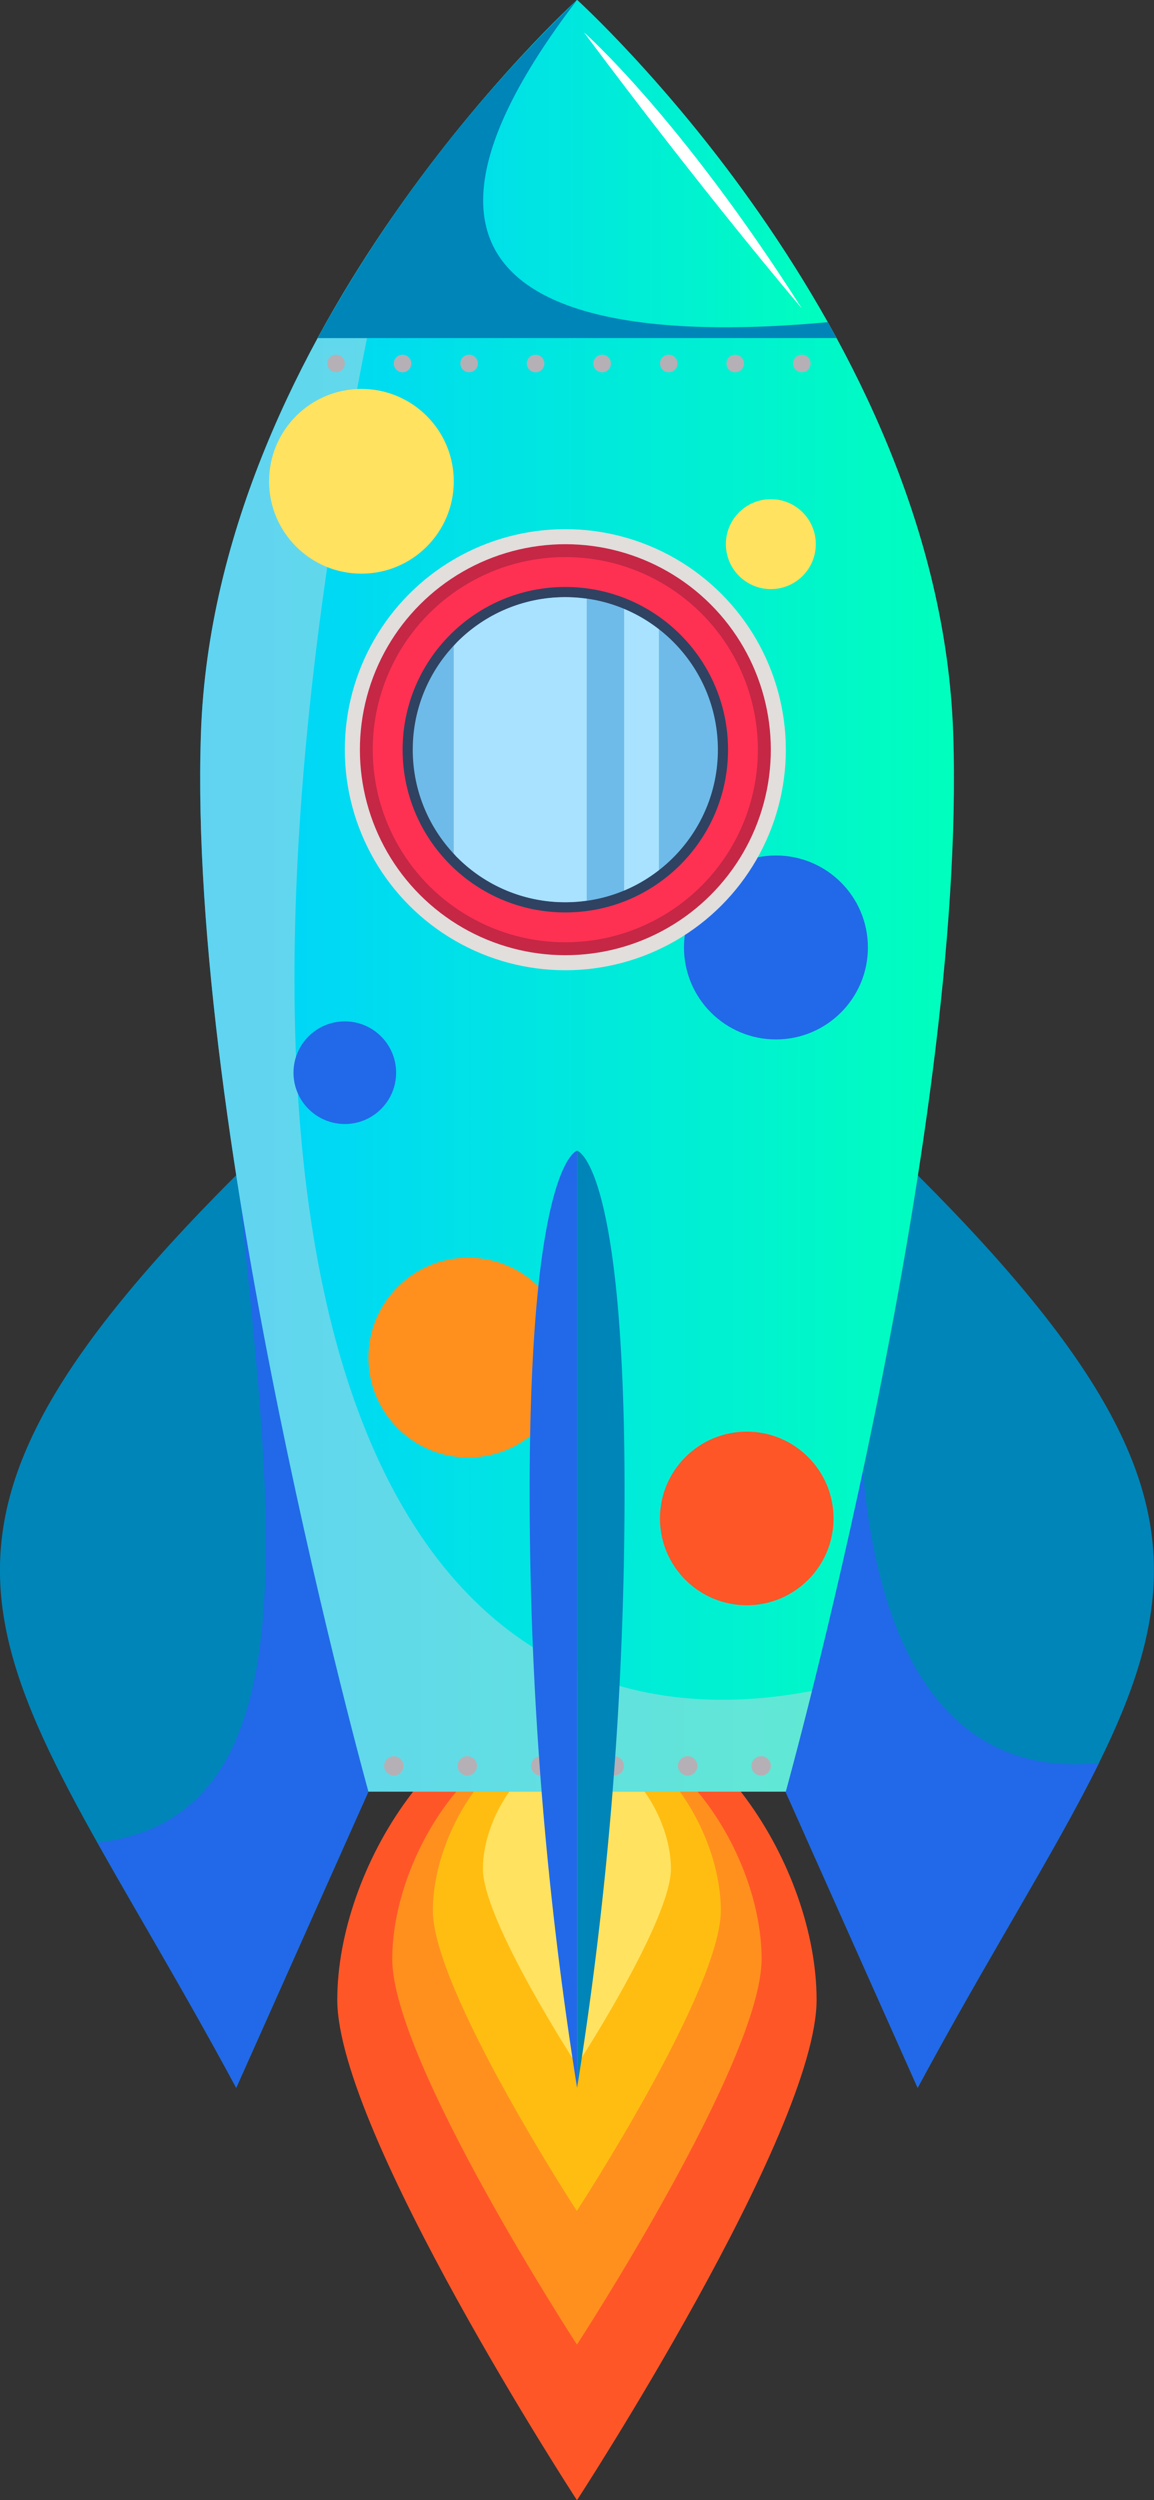 <svg id="Layer_1" data-name="Layer 1" xmlns="http://www.w3.org/2000/svg" xmlns:xlink="http://www.w3.org/1999/xlink" viewBox="0 0 176.31 381.92"><rect x="0" y="0" width="176.31" height="381.92" fill="#333333" stroke="none"/><defs><style>.cls-1{fill:#ff5628;}.cls-2{fill:#ff901e;}.cls-3{fill:#ffbd11;}.cls-4{fill:#ffe25f;}.cls-5{fill:#0085b9;}.cls-6{fill:#2169e8;}.cls-7{fill:url(#linear-gradient);}.cls-8{fill:#dcd5e2;opacity:0.44;}.cls-9{fill:url(#linear-gradient-2);}.cls-10{fill:#b5b0b6;}.cls-11{fill:#fff;}.cls-12{fill:#e1dedc;}.cls-13{fill:#c52745;}.cls-14{fill:#ff3153;}.cls-15{fill:#2f4261;}.cls-16{fill:#6ebbe9;}.cls-17{fill:#a9e2ff;}</style><linearGradient id="linear-gradient" x1="40.15" y1="143" x2="155.31" y2="143" gradientUnits="userSpaceOnUse"><stop offset="0" stop-color="#00d1ff"/><stop offset="1" stop-color="#00ffbd"/></linearGradient><linearGradient id="linear-gradient-2" x1="58.09" y1="31.98" x2="137.36" y2="31.98" xlink:href="#linear-gradient"/></defs><title>rocket2</title><path class="cls-1" d="M134.32,311.64c0,20.22-36.61,76.44-36.61,76.44s-36.62-56.22-36.62-76.44,16.4-46.15,36.62-46.15S134.32,291.42,134.32,311.64Z" transform="translate(-9.56 -6.16)"/><path class="cls-2" d="M125.92,305.41c0,15.58-28.21,58.9-28.21,58.9S69.49,321,69.49,305.41s12.63-35.57,28.22-35.57S125.92,289.83,125.92,305.41Z" transform="translate(-9.56 -6.16)"/><path class="cls-3" d="M119.69,298c0,12.14-22,45.89-22,45.89s-22-33.75-22-45.89,9.84-27.71,22-27.71S119.69,285.86,119.69,298Z" transform="translate(-9.56 -6.16)"/><path class="cls-4" d="M112.07,291.63c0,7.93-14.36,30-14.36,30s-14.37-22.05-14.37-30,6.44-18.1,14.37-18.1S112.07,283.7,112.07,291.63Z" transform="translate(-9.56 -6.16)"/><path class="cls-5" d="M45.65,185.67c-59.36,59.36-35.43,73.62,0,139.42l20.2-45.25Z" transform="translate(-9.56 -6.16)"/><path class="cls-5" d="M149.76,185.67c59.36,59.36,35.44,73.62,0,139.42l-20.19-45.25Z" transform="translate(-9.56 -6.16)"/><path class="cls-6" d="M149.76,325.09c11.1-20.61,21.07-36.17,27.71-49.63-13.94,1.53-33.81-4.39-36.42-49.13l-11.48,53.51Z" transform="translate(-9.56 -6.16)"/><path class="cls-6" d="M45.65,325.09l20.2-45.25L46,187.15c5.49,52.93,11,96.65-21.53,100.49C30.4,298.27,37.74,310.39,45.65,325.09Z" transform="translate(-9.56 -6.16)"/><path class="cls-7" d="M155.19,118.14c-2.12-62-57.46-112-57.46-112s-55.35,50-57.47,112,25.59,161.7,25.59,161.7h63.76S157.32,180.12,155.19,118.14Z" transform="translate(-9.56 -6.16)"/><path class="cls-8" d="M69.58,39.21c-14,20.23-28.26,48.1-29.32,78.93-2.12,62,25.59,161.7,25.59,161.7h63.76s1.6-5.77,4-15.38C70.6,276.47,31.46,209,69.58,39.21Z" transform="translate(-9.56 -6.16)"/><path class="cls-9" d="M137.36,57.8A215.48,215.48,0,0,0,97.73,6.16,215.36,215.36,0,0,0,58.09,57.8Z" transform="translate(-9.56 -6.16)"/><path class="cls-5" d="M58.09,57.8h79.27c-.44-.82-.89-1.63-1.34-2.43-30.72,2.86-76.08.19-38.29-49.21A215.36,215.36,0,0,0,58.09,57.8Z" transform="translate(-9.56 -6.16)"/><circle class="cls-10" cx="51.34" cy="55.52" r="1.34"/><path class="cls-10" d="M72.4,61.68a1.34,1.34,0,1,1-1.34-1.33A1.34,1.34,0,0,1,72.4,61.68Z" transform="translate(-9.56 -6.16)"/><circle class="cls-10" cx="71.67" cy="55.52" r="1.34"/><path class="cls-10" d="M92.73,61.68a1.34,1.34,0,1,1-1.34-1.33A1.34,1.34,0,0,1,92.73,61.68Z" transform="translate(-9.56 -6.16)"/><path class="cls-10" d="M102.89,61.68a1.34,1.34,0,1,1-1.33-1.33A1.33,1.33,0,0,1,102.89,61.68Z" transform="translate(-9.56 -6.16)"/><circle class="cls-10" cx="102.17" cy="55.52" r="1.34"/><path class="cls-10" d="M123.23,61.68a1.34,1.34,0,1,1-1.34-1.33A1.34,1.34,0,0,1,123.23,61.68Z" transform="translate(-9.56 -6.16)"/><circle class="cls-10" cx="132.05" cy="61.68" r="1.34" transform="translate(-14.49 105.28) rotate(-45)"/><path class="cls-10" d="M71.21,275.9a1.48,1.48,0,1,1-1.48-1.47A1.48,1.48,0,0,1,71.21,275.9Z" transform="translate(-9.56 -6.16)"/><path class="cls-10" d="M82.43,275.9A1.48,1.48,0,1,1,81,274.43,1.47,1.47,0,0,1,82.43,275.9Z" transform="translate(-9.56 -6.16)"/><path class="cls-10" d="M93.66,275.9a1.48,1.48,0,1,1-1.48-1.47A1.48,1.48,0,0,1,93.66,275.9Z" transform="translate(-9.56 -6.16)"/><path class="cls-10" d="M104.88,275.9a1.48,1.48,0,1,1-1.48-1.47A1.48,1.48,0,0,1,104.88,275.9Z" transform="translate(-9.56 -6.16)"/><path class="cls-10" d="M116.1,275.9a1.48,1.48,0,1,1-1.47-1.47A1.47,1.47,0,0,1,116.1,275.9Z" transform="translate(-9.56 -6.16)"/><path class="cls-10" d="M127.33,275.9a1.48,1.48,0,1,1-1.48-1.47A1.48,1.48,0,0,1,127.33,275.9Z" transform="translate(-9.56 -6.16)"/><path class="cls-5" d="M97.73,181.93V325.09a576.28,576.28,0,0,0,7.25-91C105,183.68,97.73,181.93,97.73,181.93Z" transform="translate(-9.56 -6.16)"/><path class="cls-11" d="M98.78,11.11s14.54,12.71,33.27,42.15C132.05,53.26,117.33,36,98.78,11.11Z" transform="translate(-9.56 -6.16)"/><circle class="cls-6" cx="118.55" cy="144.73" r="14.05"/><circle class="cls-2" cx="71.55" cy="207.38" r="15.26"/><circle class="cls-6" cx="52.68" cy="163.86" r="7.84"/><circle class="cls-1" cx="114.09" cy="231.95" r="13.26"/><circle class="cls-4" cx="55.22" cy="73.52" r="14.11"/><circle class="cls-4" cx="117.77" cy="83.12" r="6.87"/><circle class="cls-12" cx="86.37" cy="114.52" r="33.69"/><circle class="cls-13" cx="95.93" cy="120.68" r="31.39" transform="translate(-66.79 97.02) rotate(-45)"/><circle class="cls-14" cx="95.93" cy="120.68" r="29.42" transform="translate(-36.83 207.19) rotate(-88.47)"/><circle class="cls-15" cx="86.37" cy="114.52" r="24.86"/><circle class="cls-16" cx="86.37" cy="114.52" r="23.31"/><path class="cls-17" d="M79.45,137.16a23.21,23.21,0,0,0,19.75,6.57V97.63a23.24,23.24,0,0,0-19.75,6.57c-.2.2-.38.42-.57.63v31.7C79.07,136.74,79.25,137,79.45,137.16Z" transform="translate(-9.56 -6.16)"/><path class="cls-17" d="M104.92,99.19v43a23.4,23.4,0,0,0,5.31-3.12V102.3A23,23,0,0,0,104.92,99.19Z" transform="translate(-9.56 -6.16)"/><path class="cls-6" d="M97.73,181.93V325.09a576.28,576.28,0,0,1-7.25-91C90.48,183.68,97.73,181.93,97.73,181.93Z" transform="translate(-9.56 -6.16)"/></svg>